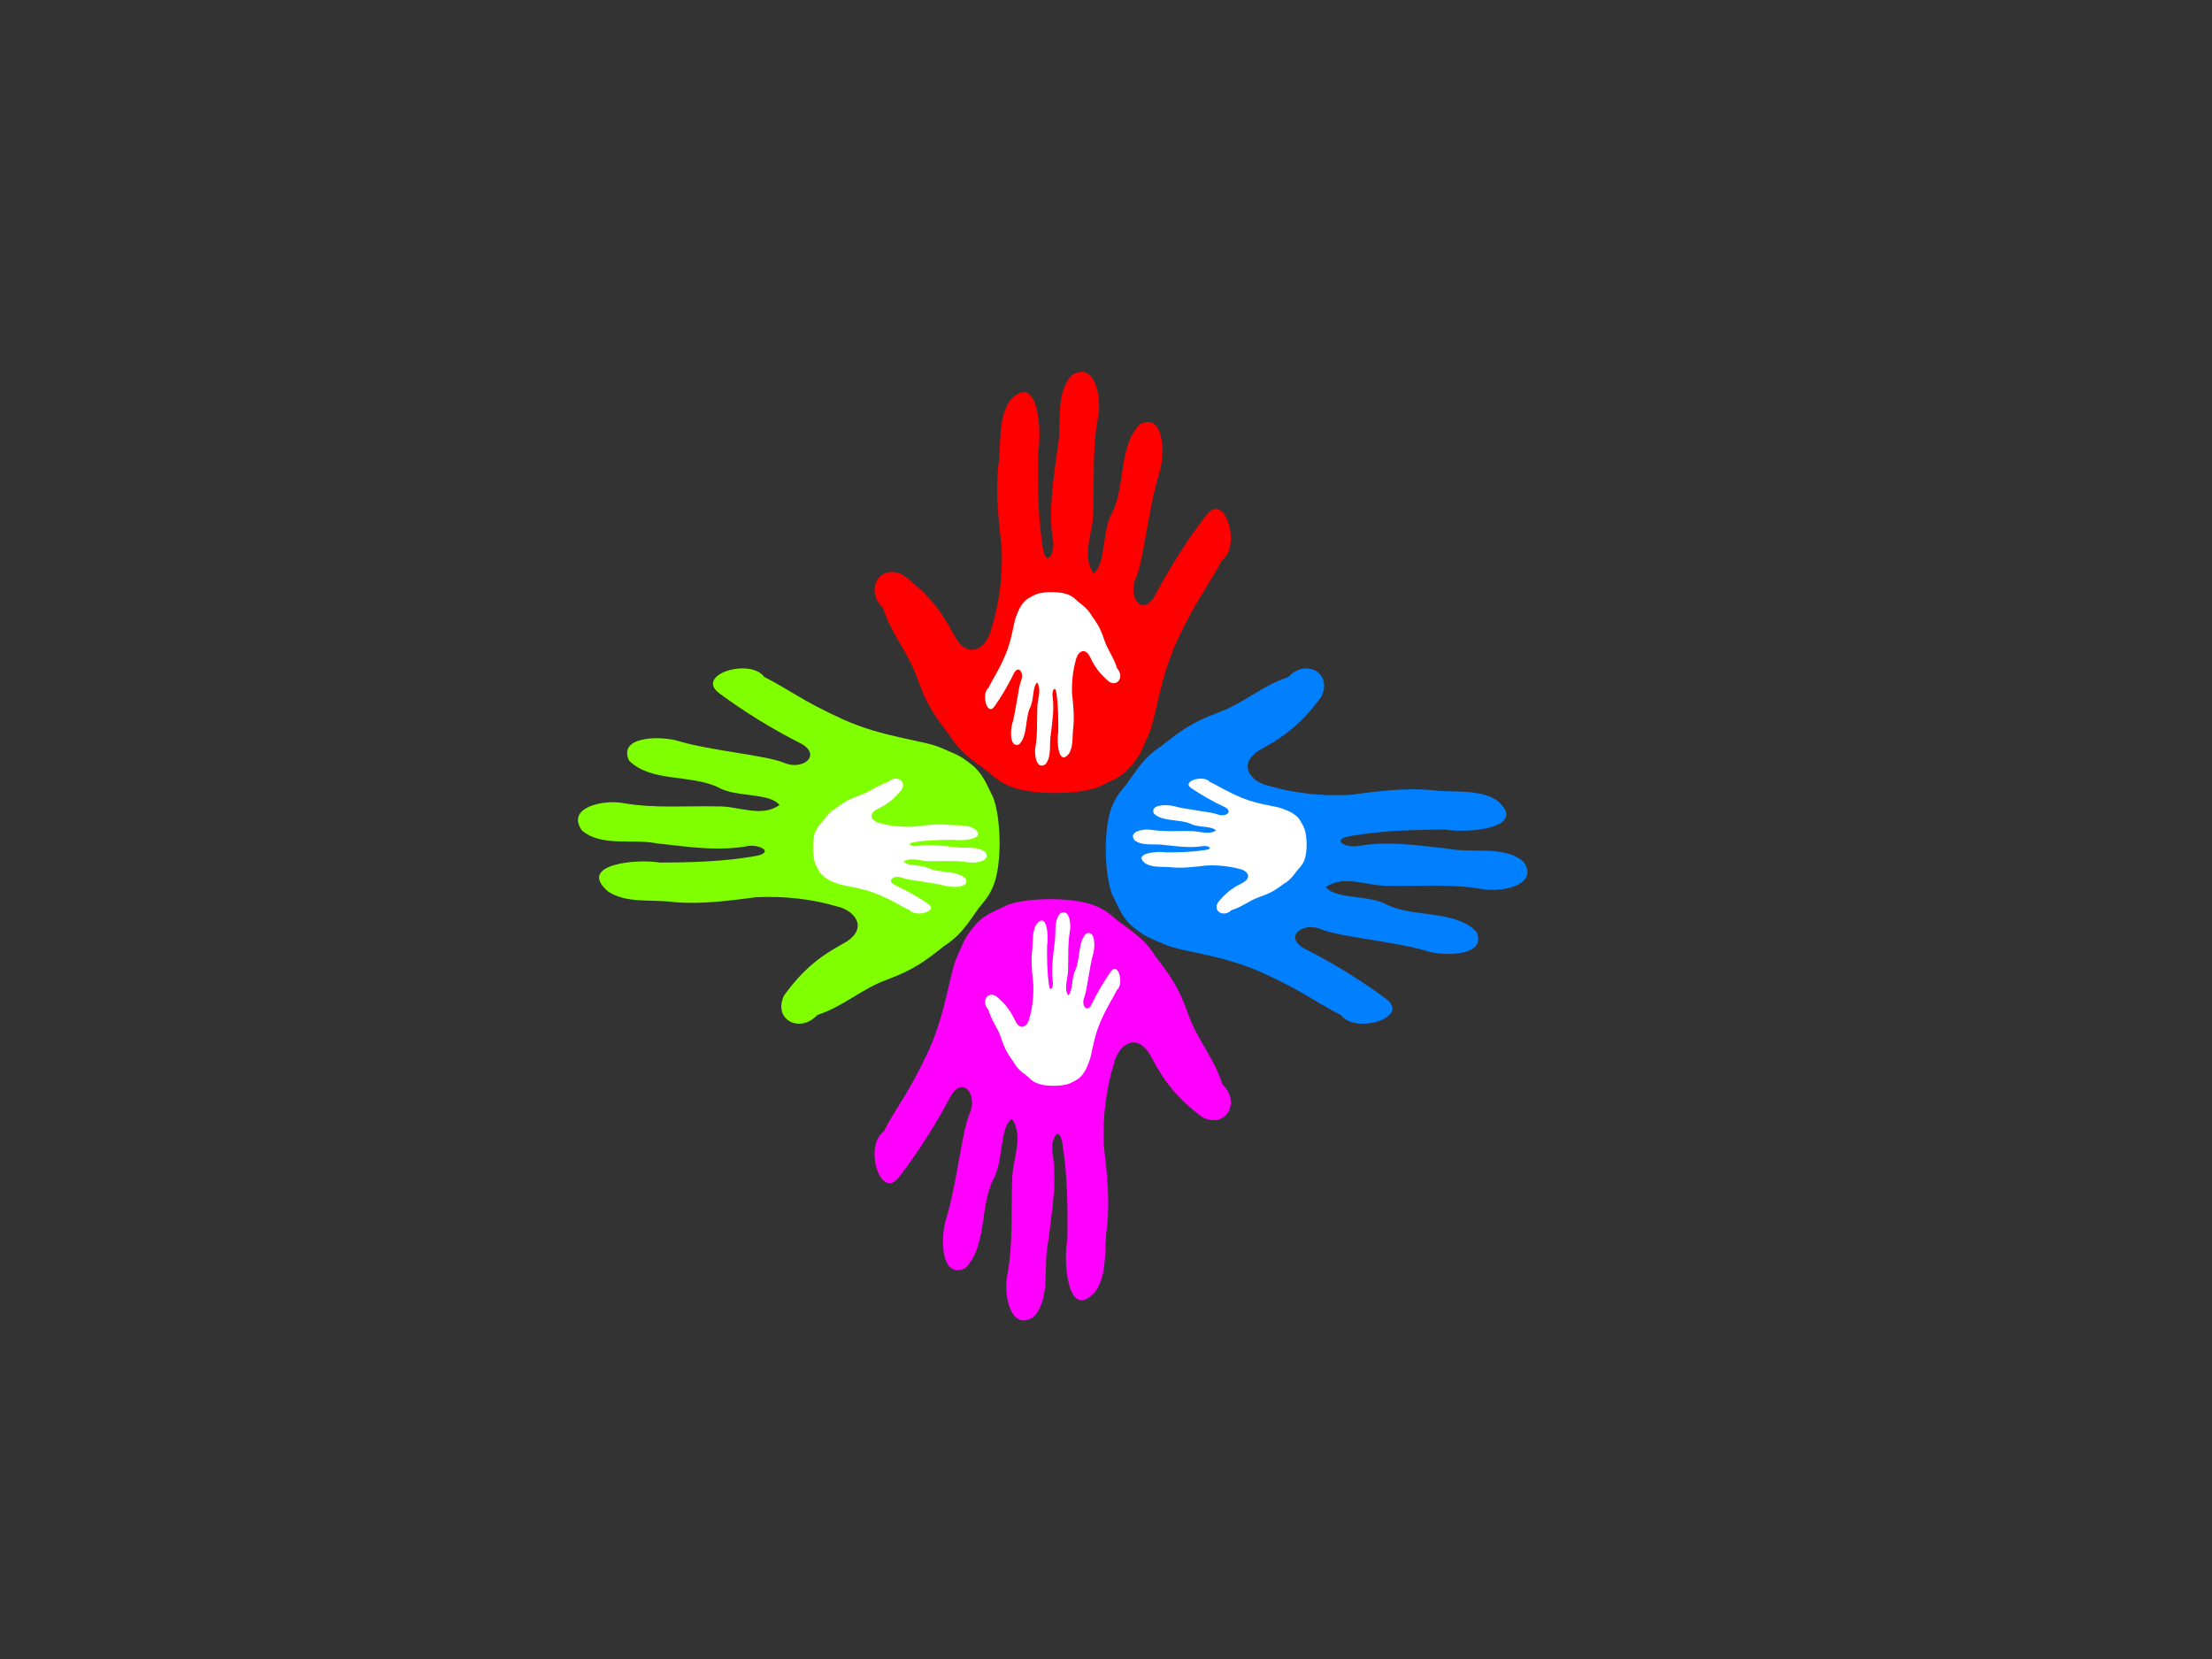 <?xml version="1.0"?><svg width="640" height="480" xmlns="http://www.w3.org/2000/svg">
 <rect width="100%" height="100%" fill="#333333" stroke="none"/>
 <title>GRQ Logo1</title>

 <g>
  <title>Layer 1</title>
  <path d="m301.716,229.336c6.682,0.447 13.872,-0.463 16.591,-1.875c2.719,-1.411 6.148,-2.378 8.967,-5.866c2.819,-3.488 2.64,-3.713 4.947,-8.755c2.307,-5.042 3.152,-16.485 8.68,-28.163c5.528,-11.677 8.621,-14.966 12.608,-22.512c5.717,-4.068 0.975,-20.272 -4.528,-13.076c-5.325,6.962 -10.517,15.013 -14.672,22.948c-3.522,6.725 -8.148,0.921 -5.74,-4.546c2.408,-5.467 3.75,-21.023 7.002,-31.095c1.41,-5.175 1.425,-16.819 -5.556,-13.787c-6.41,6 -4.314,17.56 -8.106,25.515c-3.187,4.991 -1.77,15.108 -5.533,17.816c-3.618,-5.421 -0.022,-11.916 -0.077,-17.912c0.341,-9.044 -0.313,-18.167 1.364,-27.079c1.273,-5.848 -0.894,-16.838 -7.647,-12.316c-4.952,5.505 -2.593,14.53 -4.125,21.613c-1.043,8.476 -2.586,16.996 -1.318,25.574c0.944,3.958 -2.006,9.144 -2.901,2.356c-1.37,-8.898 -1.474,-18.086 -1.344,-27.121c1.259,-6.514 -0.052,-24.169 -8.118,-15.124c-3.675,5.362 -2.408,12.673 -3.385,19.051c-0.836,7.952 0.139,15.873 1.02,23.733c0.244,7.859 -0.708,15.912 -3.015,23.265c-1.324,5.6 -6.854,9.295 -10.784,1.792c-3.93,-7.502 -7.726,-12.071 -14.653,-17.355c-6.867,-3.614 -11.386,4.203 -5.909,9.472c2.462,7.867 7.165,12.537 9.915,20.381c2.751,7.844 5.366,11.335 9.494,16.691c3.555,5.906 8.554,8.09 12.19,11.345c3.636,3.257 7.951,4.584 14.633,5.03z" fill="#ff0000" id="svg_7"/>
  <path d="m301.716,381.911c6.682,0.447 13.872,-0.463 16.591,-1.875c2.719,-1.411 6.148,-2.378 8.967,-5.866c2.819,-3.488 2.64,-3.713 4.947,-8.755c2.307,-5.042 3.152,-16.485 8.68,-28.163c5.528,-11.677 8.621,-14.966 12.608,-22.512c5.717,-4.068 0.975,-20.272 -4.528,-13.076c-5.325,6.962 -10.517,15.013 -14.672,22.948c-3.522,6.725 -8.148,0.921 -5.74,-4.546c2.408,-5.467 3.75,-21.023 7.002,-31.095c1.41,-5.175 1.425,-16.819 -5.556,-13.787c-6.41,6 -4.314,17.56 -8.106,25.515c-3.187,4.991 -1.77,15.108 -5.533,17.816c-3.618,-5.421 -0.022,-11.916 -0.077,-17.912c0.341,-9.044 -0.313,-18.167 1.364,-27.079c1.273,-5.848 -0.894,-16.838 -7.647,-12.316c-4.952,5.505 -2.593,14.53 -4.125,21.613c-1.043,8.476 -2.586,16.996 -1.318,25.574c0.944,3.958 -2.006,9.144 -2.901,2.356c-1.37,-8.898 -1.474,-18.086 -1.344,-27.121c1.259,-6.514 -0.052,-24.169 -8.118,-15.124c-3.675,5.362 -2.408,12.673 -3.385,19.051c-0.836,7.952 0.139,15.873 1.02,23.733c0.244,7.859 -0.708,15.912 -3.015,23.265c-1.324,5.6 -6.854,9.295 -10.784,1.792c-3.93,-7.502 -7.726,-12.071 -14.653,-17.355c-6.867,-3.614 -11.386,4.203 -5.909,9.472c2.462,7.867 7.165,12.537 9.915,20.381c2.751,7.844 5.366,11.335 9.494,16.691c3.555,5.906 8.554,8.09 12.19,11.345c3.636,3.257 7.951,4.584 14.633,5.03z" fill="#ff00ff" id="svg_6" transform="rotate(180, 304.575, 321.086)"/>
  <path transform="rotate(180, 304.572, 196.424)" id="svg_2" d="m303.489,221.486c2.537,0.184 5.267,-0.191 6.299,-0.773c1.032,-0.582 2.334,-0.98 3.405,-2.417c1.07,-1.437 1.002,-1.53 1.878,-3.607c0.876,-2.077 1.197,-6.792 3.296,-11.604c2.099,-4.811 3.273,-6.166 4.787,-9.275c2.171,-1.676 0.37,-8.353 -1.719,-5.388c-2.022,2.868 -3.993,6.186 -5.571,9.455c-1.337,2.771 -3.094,0.38 -2.18,-1.873c0.914,-2.252 1.424,-8.662 2.658,-12.812c0.535,-2.132 0.541,-6.93 -2.11,-5.68c-2.434,2.472 -1.638,7.235 -3.078,10.513c-1.21,2.056 -0.672,6.225 -2.101,7.341c-1.374,-2.234 -0.008,-4.91 -0.029,-7.38c0.13,-3.726 -0.119,-7.485 0.518,-11.157c0.483,-2.409 -0.34,-6.938 -2.904,-5.075c-1.88,2.268 -0.984,5.987 -1.566,8.905c-0.396,3.492 -0.982,7.003 -0.5,10.537c0.358,1.631 -0.762,3.767 -1.101,0.971c-0.52,-3.666 -0.56,-7.452 -0.51,-11.175c0.478,-2.684 -0.02,-9.958 -3.082,-6.231c-1.395,2.209 -0.914,5.221 -1.285,7.849c-0.317,3.276 0.053,6.54 0.387,9.779c0.092,3.238 -0.269,6.556 -1.145,9.585c-0.503,2.307 -2.602,3.83 -4.095,0.738c-1.492,-3.091 -2.933,-4.973 -5.564,-7.151c-2.607,-1.489 -4.323,1.732 -2.243,3.903c0.935,3.241 2.72,5.166 3.765,8.398c1.045,3.232 2.038,4.67 3.605,6.877c1.35,2.433 3.248,3.333 4.628,4.675c1.38,1.342 3.019,1.889 5.556,2.073z" fill="#ffffff"/>
  <path d="m303.49,314.112c2.537,0.184 5.267,-0.191 6.299,-0.773c1.032,-0.582 2.334,-0.98 3.405,-2.417c1.07,-1.437 1.002,-1.53 1.878,-3.607c0.876,-2.077 1.197,-6.792 3.296,-11.604c2.099,-4.811 3.273,-6.166 4.787,-9.275c2.171,-1.676 0.37,-8.353 -1.719,-5.388c-2.022,2.868 -3.993,6.186 -5.571,9.455c-1.337,2.771 -3.094,0.38 -2.18,-1.873c0.914,-2.252 1.424,-8.662 2.658,-12.812c0.535,-2.132 0.541,-6.93 -2.11,-5.68c-2.434,2.472 -1.638,7.235 -3.078,10.513c-1.21,2.056 -0.672,6.225 -2.101,7.341c-1.374,-2.233 -0.008,-4.91 -0.029,-7.38c0.13,-3.726 -0.119,-7.485 0.518,-11.157c0.483,-2.409 -0.34,-6.938 -2.904,-5.075c-1.88,2.268 -0.984,5.987 -1.566,8.905c-0.396,3.492 -0.982,7.003 -0.5,10.537c0.358,1.631 -0.762,3.767 -1.101,0.971c-0.52,-3.666 -0.56,-7.452 -0.51,-11.175c0.478,-2.684 -0.02,-9.958 -3.082,-6.231c-1.395,2.209 -0.914,5.221 -1.285,7.849c-0.317,3.276 0.053,6.54 0.387,9.779c0.092,3.238 -0.269,6.556 -1.145,9.585c-0.503,2.307 -2.602,3.83 -4.095,0.738c-1.492,-3.091 -2.933,-4.973 -5.564,-7.151c-2.607,-1.489 -4.323,1.732 -2.243,3.903c0.935,3.241 2.72,5.166 3.765,8.398c1.045,3.232 2.038,4.67 3.605,6.877c1.35,2.433 3.248,3.333 4.628,4.675c1.38,1.342 3.019,1.889 5.556,2.073z" fill="#ffffff" id="svg_8"/>
  <path transform="rotate(89.058, 380.855, 244.887)" id="svg_9" d="m377.997,305.712c6.682,0.447 13.872,-0.463 16.591,-1.875c2.719,-1.411 6.148,-2.378 8.967,-5.866c2.819,-3.488 2.64,-3.713 4.947,-8.755c2.307,-5.042 3.152,-16.485 8.68,-28.163c5.528,-11.677 8.621,-14.966 12.608,-22.512c5.717,-4.068 0.975,-20.272 -4.528,-13.076c-5.325,6.962 -10.517,15.013 -14.672,22.948c-3.522,6.725 -8.148,0.921 -5.74,-4.546c2.408,-5.467 3.75,-21.023 7.002,-31.095c1.41,-5.175 1.425,-16.819 -5.556,-13.787c-6.41,6 -4.314,17.56 -8.106,25.515c-3.187,4.991 -1.77,15.108 -5.533,17.816c-3.618,-5.421 -0.022,-11.916 -0.077,-17.912c0.341,-9.044 -0.313,-18.167 1.364,-27.079c1.273,-5.848 -0.894,-16.838 -7.647,-12.316c-4.952,5.505 -2.593,14.53 -4.125,21.613c-1.043,8.476 -2.586,16.996 -1.318,25.574c0.944,3.958 -2.006,9.144 -2.901,2.356c-1.37,-8.898 -1.474,-18.086 -1.344,-27.121c1.259,-6.514 -0.052,-24.169 -8.118,-15.124c-3.675,5.362 -2.408,12.673 -3.385,19.051c-0.836,7.952 0.139,15.873 1.02,23.733c0.244,7.859 -0.708,15.912 -3.015,23.265c-1.324,5.6 -6.854,9.295 -10.784,1.792c-3.93,-7.502 -7.726,-12.071 -14.653,-17.355c-6.867,-3.614 -11.386,4.203 -5.909,9.472c2.462,7.867 7.165,12.537 9.915,20.381c2.751,7.844 5.366,11.335 9.494,16.691c3.555,5.906 8.554,8.09 12.19,11.345c3.636,3.257 7.951,4.584 14.633,5.03z" fill="#007fff"/>
  <path id="svg_10" d="m225.438,305.531c6.682,0.447 13.872,-0.463 16.591,-1.875c2.719,-1.411 6.148,-2.378 8.967,-5.866c2.819,-3.488 2.64,-3.713 4.947,-8.755c2.307,-5.042 3.152,-16.485 8.68,-28.163c5.528,-11.677 8.621,-14.966 12.608,-22.512c5.717,-4.068 0.975,-20.272 -4.528,-13.076c-5.325,6.962 -10.517,15.013 -14.672,22.948c-3.522,6.725 -8.148,0.921 -5.74,-4.546c2.408,-5.467 3.75,-21.023 7.002,-31.095c1.41,-5.175 1.425,-16.819 -5.556,-13.787c-6.41,6 -4.314,17.56 -8.106,25.515c-3.187,4.991 -1.77,15.108 -5.533,17.816c-3.618,-5.421 -0.022,-11.916 -0.077,-17.912c0.341,-9.044 -0.313,-18.167 1.364,-27.079c1.273,-5.848 -0.894,-16.838 -7.647,-12.316c-4.952,5.505 -2.593,14.53 -4.125,21.613c-1.043,8.476 -2.586,16.996 -1.318,25.574c0.944,3.958 -2.006,9.144 -2.901,2.356c-1.37,-8.898 -1.474,-18.086 -1.344,-27.121c1.259,-6.514 -0.052,-24.169 -8.118,-15.124c-3.675,5.362 -2.408,12.673 -3.385,19.051c-0.836,7.952 0.139,15.873 1.02,23.733c0.244,7.859 -0.708,15.912 -3.015,23.265c-1.324,5.6 -6.854,9.295 -10.784,1.792c-3.93,-7.502 -7.726,-12.071 -14.653,-17.355c-6.867,-3.614 -11.386,4.203 -5.909,9.472c2.462,7.867 7.165,12.537 9.915,20.381c2.751,7.844 5.366,11.335 9.494,16.691c3.555,5.906 8.554,8.09 12.19,11.345c3.636,3.257 7.951,4.584 14.633,5.03z" fill="#7fff00" transform="rotate(269.057, 228.295, 244.703)"/>
  <path id="svg_11" transform="rotate(269.057, 352.943, 244.763)" d="m351.862,269.825c2.537,0.184 5.267,-0.191 6.299,-0.773c1.032,-0.582 2.334,-0.98 3.405,-2.417c1.07,-1.437 1.002,-1.53 1.878,-3.607c0.876,-2.077 1.197,-6.792 3.296,-11.604c2.099,-4.811 3.273,-6.166 4.787,-9.275c2.171,-1.676 0.37,-8.353 -1.719,-5.388c-2.022,2.868 -3.993,6.186 -5.571,9.455c-1.337,2.771 -3.094,0.38 -2.18,-1.873c0.914,-2.252 1.424,-8.662 2.658,-12.812c0.535,-2.132 0.541,-6.93 -2.11,-5.68c-2.434,2.472 -1.638,7.235 -3.078,10.513c-1.21,2.056 -0.672,6.225 -2.101,7.341c-1.374,-2.234 -0.008,-4.91 -0.029,-7.38c0.13,-3.726 -0.119,-7.485 0.518,-11.157c0.483,-2.409 -0.34,-6.938 -2.904,-5.075c-1.88,2.268 -0.984,5.987 -1.566,8.905c-0.396,3.492 -0.982,7.003 -0.5,10.537c0.358,1.631 -0.762,3.767 -1.101,0.971c-0.52,-3.666 -0.56,-7.452 -0.51,-11.175c0.478,-2.684 -0.02,-9.958 -3.082,-6.231c-1.395,2.209 -0.914,5.221 -1.285,7.849c-0.317,3.276 0.053,6.54 0.387,9.779c0.092,3.238 -0.269,6.556 -1.145,9.585c-0.503,2.307 -2.602,3.83 -4.095,0.738c-1.492,-3.091 -2.933,-4.973 -5.564,-7.151c-2.607,-1.489 -4.323,1.732 -2.243,3.903c0.935,3.241 2.72,5.166 3.765,8.398c1.045,3.232 2.038,4.67 3.605,6.877c1.35,2.433 3.248,3.333 4.628,4.675c1.38,1.342 3.019,1.889 5.556,2.073z" fill="#ffffff"/>
  <path transform="rotate(89.058, 260.328, 244.831)" id="svg_12" d="m259.242,269.892c2.537,0.184 5.267,-0.191 6.299,-0.773c1.032,-0.582 2.334,-0.98 3.405,-2.417c1.07,-1.437 1.002,-1.53 1.878,-3.607c0.876,-2.077 1.197,-6.792 3.296,-11.604c2.099,-4.811 3.273,-6.166 4.787,-9.275c2.171,-1.676 0.37,-8.353 -1.719,-5.388c-2.022,2.868 -3.993,6.186 -5.571,9.455c-1.337,2.771 -3.094,0.38 -2.18,-1.873c0.914,-2.252 1.424,-8.662 2.658,-12.812c0.535,-2.132 0.541,-6.93 -2.11,-5.68c-2.434,2.472 -1.638,7.235 -3.078,10.513c-1.21,2.056 -0.672,6.225 -2.101,7.341c-1.374,-2.233 -0.008,-4.91 -0.029,-7.38c0.13,-3.726 -0.119,-7.485 0.518,-11.157c0.483,-2.409 -0.34,-6.938 -2.904,-5.075c-1.88,2.268 -0.984,5.987 -1.566,8.905c-0.396,3.492 -0.982,7.003 -0.5,10.537c0.358,1.631 -0.762,3.767 -1.101,0.971c-0.52,-3.666 -0.56,-7.452 -0.51,-11.175c0.478,-2.684 -0.02,-9.958 -3.082,-6.231c-1.395,2.209 -0.914,5.221 -1.285,7.849c-0.317,3.276 0.053,6.54 0.387,9.779c0.092,3.238 -0.269,6.556 -1.145,9.585c-0.503,2.307 -2.602,3.83 -4.095,0.738c-1.492,-3.091 -2.933,-4.973 -5.564,-7.151c-2.607,-1.489 -4.323,1.732 -2.243,3.903c0.935,3.241 2.72,5.166 3.765,8.398c1.045,3.232 2.038,4.67 3.605,6.877c1.35,2.433 3.248,3.333 4.628,4.675c1.38,1.342 3.019,1.889 5.556,2.073z" fill="#ffffff"/>
 </g>
</svg>